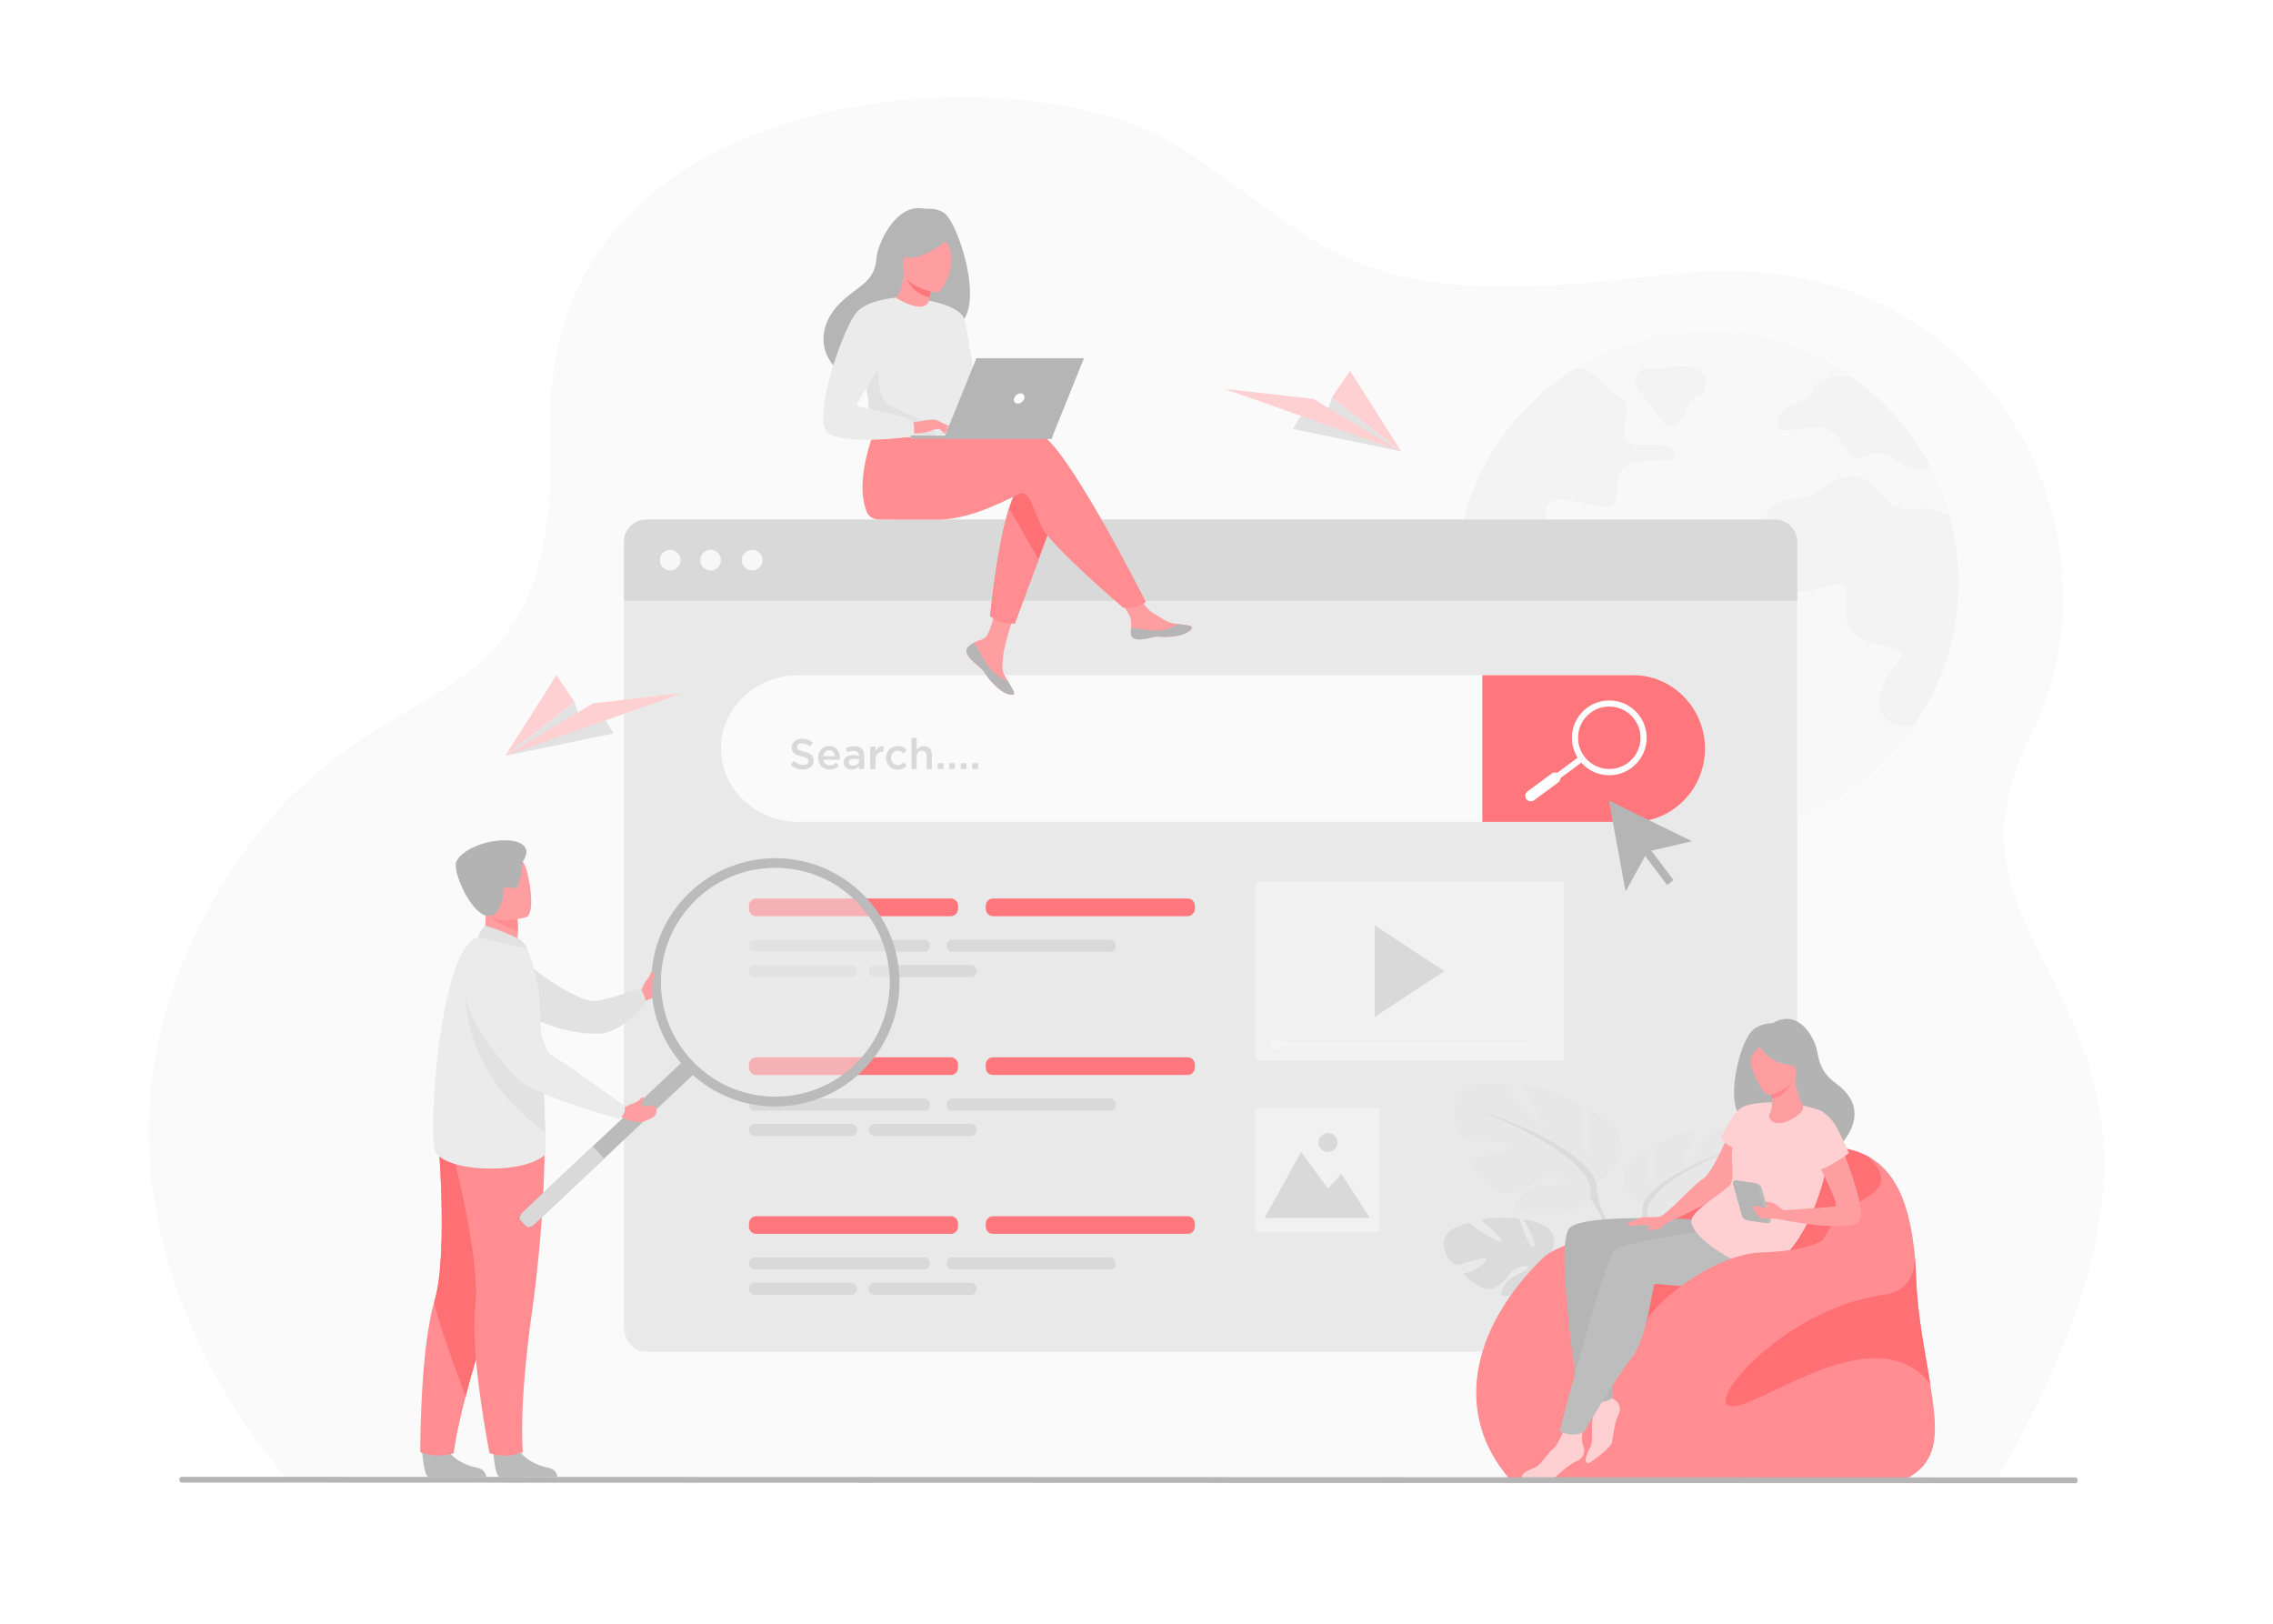 <?xml version="1.0" encoding="UTF-8"?>
<!-- Generator: Adobe Illustrator 27.3.1, SVG Export Plug-In . SVG Version: 6.00 Build 0)  -->
<svg xmlns="http://www.w3.org/2000/svg" xmlns:xlink="http://www.w3.org/1999/xlink" version="1.1" id="_x2018_лой_x5F_1" x="0px" y="0px" viewBox="0 0 2800 2000" style="enable-background:new 0 0 2800 2000;" xml:space="preserve">
<style type="text/css">
	.st0{fill:#FFFFFF;}
	.st1{fill:#FAFAFA;}
	.st2{opacity:0.4;}
	.st3{fill:#F5F5F5;}
	.st4{fill:#E9E9E9;}
	.st5{fill:#D9D9D9;}
	.st6{fill:#F7F7F7;}
	.st7{opacity:0.5;fill:#FAFAFA;}
	.st8{fill:#FF777C;}
	.st9{fill:#FF9EA1;}
	.st10{fill:#B5B5B5;}
	.st11{fill:#FF7075;}
	.st12{fill:#FF8D91;}
	.st13{fill:#FF767B;}
	.st14{fill:#EBEBEB;}
	.st15{fill:#E2E2E2;}
	.st16{fill:#BBBBBB;}
	.st17{fill:#B3B3B3;}
	.st18{opacity:0.5;}
	.st19{fill:#ECECEC;}
	.st20{fill:#DBDBDB;}
	.st21{fill:#E7E7E7;}
	.st22{fill:#FFD0D2;}
	.st23{fill:#BDBDBD;}
	.st24{fill:#FF868A;}
</style>
<rect class="st0" width="2800" height="2000"></rect>
<g>
	<path class="st1" d="M354.7,1822.6c0,0-297.8-314.4-108.1-684.1c189.6-369.7,444.1-183.6,432-614   c-12.2-430.4,585.6-467.1,775.8-342.3c190.2,124.9,207,205.3,599.8,155.7c392.8-49.6,575.4,316.7,446.4,570.9   c-150.8,296.9,303.4,325.6-41.7,914.5L354.7,1822.6z"></path>
	<g class="st2">
		<path class="st3" d="M2412.5,717.6c0,19-1.7,37.7-5,55.8c-7.9,43.4-24.9,83.7-48.9,118.8c-55.8,81.6-149.5,135.1-255.8,135.1    c-126.4,0-235.1-75.7-283.3-184.3c-6.3-14.3-11.6-29.2-15.8-44.5c-7-25.8-10.7-52.9-10.7-80.8c0-22.6,2.4-44.7,7-65.9    c0-0.2,0.1-0.5,0.2-0.7c12.9-58.7,42.4-111.2,83.4-152.2c11.6-11.6,24.2-22.4,37.5-32.1c6.4-4.6,12.9-9,19.7-13.1    c47.1-29,102.6-45.7,162-45.7c7.9,0,15.7,0.3,23.4,0.9c10.9,0.8,21.6,2.2,32.2,4.1c44.4,8,85.5,25.6,121.2,50.4h0    c22.2,15.5,42.3,33.8,59.7,54.4c9.2,10.8,17.6,22.3,25.2,34.3c4.7,7.5,9.2,15.2,13.3,23.1c9.9,19,17.8,39.2,23.6,60.2    C2408.7,661.5,2412.5,689.1,2412.5,717.6z"></path>
		<g>
			<path class="st4" d="M1997.6,578.9c-12.4,19.6,5.2,53.6-31.9,44.3c-37.1-9.3-59.7-13.4-61.8,7.2c-2.1,20.6,27.8,20.6,27.8,42.2     c0,21.6-13.4,28.8-34,18.5c-20.6-10.3-26.5-25.2-50.5-15.9c-23.9,9.3-37.8,3.1-43.3-15.4c-1-3.3-2.3-5.9-3.8-8.1     c0-0.2,0.1-0.5,0.2-0.7c12.9-58.7,42.4-111.2,83.4-152.2c11.6-11.6,24.2-22.4,37.5-32.1c6.4-4.6,12.9-9,19.7-13.1     c9.7,0.4,21.2,4,31,16.2c21.6,26.8,36,13.4,30.9,44.3c-5.2,30.9,3.1,35,20.6,34c17.5-1,38.1-1,40.2,12.4     C2065.6,573.8,2010,559.4,1997.6,578.9z"></path>
			<path class="st4" d="M2125.8,764.3c0,0-27.3,8.8-34.5-10.3c-7.2-19.1,1-23.2-23.2-28.8s-26.3-22.1-41.7-20.1     c-15.4,2.1-7.7,8.2-25.7,21.6c-18,13.4-34.5,7.2-34,31.9c0.5,24.7,27.3,28.6,32.7,44.8c5.4,16.2-3.9,23.2,7.7,35.5     c11.6,12.4,33.2,7,23.2,23.9c-10,17-25.5,30.1-17.8,56.4s2.3,27.8,15.4,46.3c13.1,18.5,38.6,24.7,42.5,12.4     c3.9-12.4-17.8-28.6-10.8-40.9c7-12.4,18.5-3.9,23.2-22.4c4.6-18.5,23.4-18.5,25-31.4c1.5-12.9-22.7-32.4-13.4-40.7     c9.3-8.2,27.8,14.9,42.2-5.7c14.4-20.6,4.6-37.1,19.6-56.6C2171.2,760.7,2136.1,753,2125.8,764.3z"></path>
			<path class="st4" d="M2412.5,717.6c0,19-1.7,37.7-5,55.8c-7.9,43.4-24.9,83.7-48.9,118.8c-8.2,2.7-16.5,2.6-24.8-0.7     c-38.6-15.4-10-57.2,5.4-78c15.4-20.9-23.9-11.6-52.5-30.9c-28.6-19.3,3.1-71.1-26.3-62.6c-29.4,8.5-64.9,19.3-81.9-9.3     c-17-28.6,15.4-33.2,0.8-57.2c-14.7-23.9,8.5-37.9,37.8-40.2c29.4-2.3,25.5-23.2,61.8-26.3c36.3-3.1,35.5,43.3,75.7,40.2     c40.2-3.1,38.4,6.2,38.4,6.2c2.9-0.1,5.7,0.5,8.4,1.8C2408.7,661.5,2412.5,689.1,2412.5,717.6z"></path>
			<path class="st4" d="M2377.9,575c-33.4,16.3-46.8-27.9-75.4-14.7c-28.8,13.4-23.7-12.4-46.4-28.8c-22.7-16.5-68,13.4-65.9-12.4     c2.1-25.7,36-18.5,43.3-39.1c7.2-20.6,40.2-15.4,40.2-15.4c1.9-0.7,3.9-1.2,6-1.4c0,0,0,0,0,0c22.2,15.5,42.3,33.8,59.7,54.4     c9.2,10.8,17.6,22.3,25.2,34.3C2369.3,559.4,2373.8,567.1,2377.9,575z"></path>
			<path class="st4" d="M2096.5,486.2c0,0,17.5-25.3-10.3-32.7c-27.8-7.5-27.3,2.3-48.9,0c-21.6-2.3-30.1,14.4-13.9,32.7     c16.2,18.3,29.4,53.4,44,34.7C2082.1,502.2,2079.2,488,2096.5,486.2z"></path>
		</g>
	</g>
	<path class="st4" d="M2213.9,670.6v964c0,16.9-12.2,30.5-27.2,30.5H795.8c-15,0-27.2-13.7-27.2-30.5v-964   c0-16.9,12.2-30.5,27.2-30.5h1390.9C2201.7,640,2213.9,653.7,2213.9,670.6z"></path>
	<g>
		<path class="st5" d="M2213.9,667.2V740H768.6v-72.8c0-15,12.2-27.2,27.2-27.2h1390.9C2201.7,640,2213.9,652.2,2213.9,667.2z"></path>
		<g>
			<path class="st6" d="M812.9,690c0-7,5.7-12.7,12.7-12.7c7,0,12.7,5.7,12.7,12.7c0,7-5.7,12.7-12.7,12.7     C818.5,702.7,812.9,697,812.9,690z"></path>
			<path class="st6" d="M862.7,690c0-7,5.7-12.7,12.7-12.7c7,0,12.7,5.7,12.7,12.7c0,7-5.7,12.7-12.7,12.7     C868.4,702.7,862.7,697,862.7,690z"></path>
			<path class="st6" d="M913.9,690c0-7,5.7-12.7,12.7-12.7c7,0,12.7,5.7,12.7,12.7c0,7-5.7,12.7-12.7,12.7     C919.5,702.7,913.9,697,913.9,690z"></path>
		</g>
	</g>
	<rect x="1546.3" y="1365" class="st7" width="152.4" height="152.4"></rect>
	<g>
		<polygon class="st5" points="1557.8,1500.1 1602.8,1418.9 1635.9,1464 1652.4,1446 1687.5,1500.1   "></polygon>
		<path class="st5" d="M1624.2,1407.2c0-6.4,5.2-11.7,11.7-11.7c6.4,0,11.7,5.2,11.7,11.7c0,6.4-5.2,11.7-11.7,11.7    C1629.5,1418.9,1624.2,1413.7,1624.2,1407.2z"></path>
	</g>
	<rect x="1546.3" y="1086" class="st7" width="380.1" height="220.3"></rect>
	<polygon class="st5" points="1693.4,1139.7 1693.4,1252.6 1779.2,1196.2  "></polygon>
	<path class="st1" d="M2100.3,922c0,24.9-9.9,47.5-25.9,63.8c-16,16.4-38.1,26.5-62.3,26.5H983.5c-52.5,0-95.4-40.7-95.4-90.4   c0-24.9,10.7-47.5,28-63.8c17.3-16.4,41.2-26.5,67.4-26.5H2012C2060.5,831.6,2100.3,872.3,2100.3,922z"></path>
	<path class="st8" d="M2100.3,922c0,24.9-9.9,47.5-25.9,63.8c-16,16.4-38.1,26.5-62.3,26.5h-186.1V831.6H2012   C2060.5,831.6,2100.3,872.3,2100.3,922z"></path>
	<g>
		<g>
			<path class="st0" d="M1982.5,954.9c-2.3,0-4.6-0.2-6.9-0.5c-12.2-1.8-22.9-8.3-30.2-18.2c-15.1-20.4-10.8-49.3,9.6-64.4v0     c20.4-15.1,49.3-10.8,64.4,9.6c15.1,20.4,10.8,49.3-9.6,64.4C2001.8,951.7,1992.3,954.9,1982.5,954.9z M1959.5,877.8     c-17.1,12.6-20.7,36.8-8,53.8c6.1,8.3,15.1,13.6,25.2,15.2c10.2,1.5,20.3-1,28.6-7.1c17.1-12.6,20.7-36.8,8-53.8     C2000.7,868.8,1976.5,865.2,1959.5,877.8L1959.5,877.8z"></path>
		</g>
		
			<rect x="1919.3" y="921.2" transform="matrix(0.595 0.804 -0.804 0.595 1544.684 -1159.879)" class="st0" width="7.6" height="62.9"></rect>
		<path class="st0" d="M1880.3,984.3L1880.3,984.3c-2.2-3-1.6-7.2,1.4-9.5l29.8-22c3-2.2,7.2-1.6,9.5,1.4l0,0c2.2,3,1.6,7.2-1.4,9.5    l-29.8,22C1886.8,988,1882.5,987.3,1880.3,984.3z"></path>
	</g>
	<g>
		<g>
			<path class="st9" d="M1192.2,797.4c-1.9,2.2-2.2,4.7-1.2,7.4c0,0,0,0,0,0c1.8,4.9,7.6,10.4,14.5,15.9c0.9,0.7,1.6,1.3,2.3,1.9     c0.2,0.2,0.4,0.3,0.5,0.5c0.1,0.1,0.3,0.2,0.4,0.4c6.4,5.9,4,7.2,15.4,19.1c13,13.6,22,13.8,24.5,12.6c2.2-1.1-2.2-8.2-7.1-16.3     c-0.2-0.4-0.5-0.8-0.7-1.2c-0.6-1.1-1.3-2.2-1.9-3.2c-5.7-9.7-4.2-14.3-2.9-28.7c1.1-11.8,18.3-65.7,18.3-65.7l-25-4.3     c0,0-7.5,42.9-15.8,49.5c-4.4,3.5-9.4,3.6-13.6,6.2c-0.3,0.2-0.6,0.4-0.9,0.6C1196.7,793.5,1194.2,795.2,1192.2,797.4z"></path>
			<path class="st10" d="M1192.2,797.4c-1.9,2.2-2.2,4.7-1.2,7.4c0,0,0,0,0,0c2.2,4.9,7.9,10.4,14.5,15.8c0.9,0.7,1.6,1.4,2.3,2     c0.2,0.2,0.4,0.3,0.5,0.5c0.1,0.1,0.3,0.2,0.4,0.4c6.4,5.9,4,7.2,15.4,19.1c13,13.6,22,13.8,24.5,12.6c2.2-1.1-2.2-8.2-7.1-16.3     c-2.5-0.9-14.3-5.7-23.2-17.1c-7.6-9.6-12.7-21.9-17.8-29.5c-0.6-0.1-0.9-0.2-1.5-0.3C1196.7,793.5,1194.2,795.2,1192.2,797.4z"></path>
			<path class="st9" d="M1393.5,781.9c1.5,7.7,12.5,6.4,24.8,3.4c12.3-3,9.4,0.6,26.8-1.4c17.5-1.9,22.8-8.4,23.3-11     c0.5-2.3-8.1-3.1-17.4-4.2c-1.2-0.1-2.3-0.3-3.5-0.4c-10.4-1.3-18.1-8.1-27.6-13.6c-9-5.2-22.4-26.6-22.4-26.6l-23.9,1.9     c0,0,12.6,19.1,17.4,27.4c2.9,4.9,2.7,11.3,2.3,16.3C1393.1,776.4,1392.9,779.2,1393.5,781.9z"></path>
			<path class="st10" d="M1418.2,785.3c12.3-3,9.4,0.6,26.8-1.4c17.5-1.9,22.8-8.4,23.3-11c0.5-2.3-8.1-3.1-17.4-4.2l-0.1,0.2     c0,0-10.5,7.4-25,7.8c-11.8,0.3-24.4-3.1-32.6-3c-0.2,2.7-0.4,5.5,0.2,8.2C1395,789.6,1406,788.3,1418.2,785.3z"></path>
			<path class="st11" d="M1301.8,628.8l-22.4,60.2l-29.2,78.6c0,0-7.9,0.8-15.5-1.4c-7-2-15-7.3-15-7.3s8.1-84.4,23.3-132.9     c3.9-12.4,8.2-22.5,13-28.2C1279.4,570.1,1301.8,628.8,1301.8,628.8z"></path>
			<path class="st12" d="M1279,533.1c-12.7-4.1-46-0.1-82,6.4c-10,1.8-20-2.8-25.2-11.4h0L1081,521c0,0-30,66.4-13.6,108.7     c2.4,6.2,7.7,10.1,15.9,10.2c0,0,0,0,0,0c0,0,54.8,0.1,72.4,0.1c45.1,0,95.5-31,102-32.3c10.7-2.1,14.9,19.2,25.6,41.6     c10.7,22.4,100.2,99.2,100.2,99.2s13.8,0.1,19.5-2c6.1-2.3,8.4-5.3,8.4-5.3S1312.1,543.8,1279,533.1z"></path>
			<path class="st10" d="M1162.2,261.7c-6.7-4-13.3-4.6-17.3-4.5c-2.8,0.1-5.6-0.1-8.4-0.5c-34.6-5.1-55.5,45.2-56.7,60.4     c-2.3,27.9-17,32.2-37.8,49.6c-41.7,35-29.5,75.8-6.7,90.9c13.7,9.1,37.8,0,37.8,0c0.3,0.2,65.9-36.6,98.2-54.4     C1219.7,396.3,1181.7,273.3,1162.2,261.7z"></path>
			<path class="st9" d="M1144.2,388c0.1,0.1-15.9,5.6-26.6,0.8c-10.1-4.5-17.7-21.1-17.6-21.1c4.6-0.2,9.6-4.2,13.5-30.6l2,0.7     l32.9,11.8c0,0-2.4,10.5-3.9,20.6C1143.1,378.8,1142.4,386.8,1144.2,388z"></path>
			<path class="st13" d="M1148.3,349.8c0,0-1.3,5.7-3.2,16.3c-18.9-3.4-27-17.9-29.6-28.2L1148.3,349.8z"></path>
			<path class="st9" d="M1153.2,360.2c0,0-45-6.1-40.8-34c4.2-27.9,1.2-47.5,30.1-44.9c28.9,2.7,32.8,14.2,33.7,23.8     C1177.1,314.9,1165,361.1,1153.2,360.2z"></path>
			<path class="st10" d="M1174.6,289.9c0,0-28.8,24.8-48.4,26.8c-19.6,2-27-4.3-27-4.3s11.5-9.6,18.5-25c2-4.6,6.4-7.7,11.4-8.1     C1143.1,278,1169.6,277.5,1174.6,289.9z"></path>
			<path class="st10" d="M1156.6,287.7c0,0,9.6,9.3,12.7,16.2c2.9,6.7,3.8,22.6,1.5,28.9c0,0,15-29.2,6.5-43.3     C1168.3,274.5,1156.6,287.7,1156.6,287.7z"></path>
			<path class="st14" d="M1182,454.3c-1.4,91-0.4,72-10.4,80.6c-2.4,2.1-9.1,3.3-18,3.9c-27.9,1.8-77-2.8-78.8-7.9     c-6.4-17.8-1.9-23.4-7.2-50.7c-0.6-2.9-1.3-6.1-2.1-9.5c-4.5-18.8-8.8-25.2,7.1-55.3c14.4-27.3,29.4-49.5,30.7-48.7     c38,22.6,41.1,3.6,41.1,3.6S1182.7,409.9,1182,454.3z"></path>
			<path class="st12" d="M1279.4,689l-29.2,78.6c0,0-7.9,0.8-15.5-1.4c-7-2-15-7.3-15-7.3s8.1-84.4,23.3-132.9L1279.4,689z"></path>
			<path class="st14" d="M1144.4,370.3c0,0,39.1,6.6,43.7,23.5c4.6,16.8,19.7,119.1,19.7,119.1s-11,10.8-20.2,1.6     c-9.2-9.2-28.9-95.6-28.9-95.6L1144.4,370.3z"></path>
			<path class="st15" d="M1153.6,538.8c-27.9,1.8-77-2.8-78.8-7.9c-6.4-17.8-1.9-23.4-7.2-50.7l13.5-37.9c0,0-2.2,42.2,10.2,53.3     c12.4,11.1,51,21.4,57,30.7C1151.2,530.8,1153.1,535.2,1153.6,538.8z"></path>
			<path class="st9" d="M1121.7,521.1c0,0,27.5-6.1,32-3.7c4.4,2.4,15.3,11.3,16.7,14.4c1.4,3.1-9.9-2.4-13.5-3.3     c-2.4-0.6-8.6,1.5-11.7,2.6c-13,4.3-21,2.1-21,2.1L1121.7,521.1z"></path>
			<path class="st14" d="M1103.3,366.7c0,0-37,2.3-49.8,20.1c-18,25.1-53.8,132.2-33.3,146.5c23.1,16.1,105,4.2,105,4.2     s2.7-12.7-1.1-18.9c-3.8-6.2-65.4-16.1-68.3-19s35.6-55.5,35.6-64C1091.4,427.1,1103.3,366.7,1103.3,366.7z"></path>
			<path class="st9" d="M1155,525c0,0,5.8,7.4,7.7,8.3c1.9,0.9,3.1,0.7,3.1,0.7l-3.9-7L1155,525z"></path>
			<path class="st9" d="M1153.7,517.4l16.8,8.2c0,0-0.7,1.2-2.8,1.1c-2.1-0.1-7.3-2-7.3-2L1153.7,517.4z"></path>
		</g>
		<g>
			<polygon class="st10" points="1296.9,536.6 1121.7,536.5 1121.7,540.4 1295.3,540.4    "></polygon>
			<polygon class="st10" points="1162.6,540.4 1295.3,540.4 1335.3,441.2 1202.8,441.2    "></polygon>
			<path class="st0" d="M1261.8,490.8c1-3.5-1-6.3-4.5-6.3c-3.5,0-7.1,2.8-8.1,6.3c-1,3.5,1,6.3,4.5,6.3     C1257.2,497.1,1260.8,494.3,1261.8,490.8z"></path>
		</g>
	</g>
	<path class="st8" d="M1171.2,1128.5H931.6c-5,0-9-4-9-9v-3.8c0-5,4-9,9-9h239.6c5,0,9,4,9,9v3.8   C1180.2,1124.4,1176.2,1128.5,1171.2,1128.5z"></path>
	<g>
		<path class="st5" d="M1048.3,1203.6H930.1c-4.1,0-7.5-3.3-7.5-7.5l0,0c0-4.1,3.3-7.5,7.5-7.5h118.2c4.1,0,7.5,3.3,7.5,7.5l0,0    C1055.7,1200.3,1052.4,1203.6,1048.3,1203.6z"></path>
		<g>
			<path class="st5" d="M1138.8,1172.3H929.5c-3.8,0-6.9-3.1-6.9-6.9v-1c0-3.8,3.1-6.9,6.9-6.9h209.2c3.8,0,6.9,3.1,6.9,6.9v1     C1145.7,1169.2,1142.6,1172.3,1138.8,1172.3z"></path>
			<path class="st5" d="M1367.7,1172.3h-194.9c-3.7,0-6.7-3-6.7-6.7v-1.5c0-3.7,3-6.7,6.7-6.7h194.9c3.7,0,6.7,3,6.7,6.7v1.5     C1374.4,1169.3,1371.4,1172.3,1367.7,1172.3z"></path>
			<path class="st5" d="M1195.7,1203.6h-118.2c-4.1,0-7.5-3.3-7.5-7.5l0,0c0-4.1,3.3-7.5,7.5-7.5h118.2c4.1,0,7.5,3.3,7.5,7.5l0,0     C1203.1,1200.3,1199.8,1203.6,1195.7,1203.6z"></path>
		</g>
	</g>
	<path class="st8" d="M1462.9,1128.5h-239.6c-5,0-9-4-9-9v-3.8c0-5,4-9,9-9h239.6c5,0,9,4,9,9v3.8   C1471.9,1124.4,1467.9,1128.5,1462.9,1128.5z"></path>
	<path class="st8" d="M1171.2,1519.8H931.6c-5,0-9-4-9-9v-3.8c0-5,4-9,9-9h239.6c5,0,9,4,9,9v3.8   C1180.2,1515.8,1176.2,1519.8,1171.2,1519.8z"></path>
	<g>
		<path class="st5" d="M1048.3,1595H930.1c-4.1,0-7.5-3.3-7.5-7.5l0,0c0-4.1,3.3-7.5,7.5-7.5h118.2c4.1,0,7.5,3.3,7.5,7.5l0,0    C1055.7,1591.6,1052.4,1595,1048.3,1595z"></path>
		<g>
			<path class="st5" d="M1138.8,1563.7H929.5c-3.8,0-6.9-3.1-6.9-6.9v-1c0-3.8,3.1-6.9,6.9-6.9h209.2c3.8,0,6.9,3.1,6.9,6.9v1     C1145.7,1560.6,1142.6,1563.7,1138.8,1563.7z"></path>
			<path class="st5" d="M1367.7,1563.7h-194.9c-3.7,0-6.7-3-6.7-6.7v-1.5c0-3.7,3-6.7,6.7-6.7h194.9c3.7,0,6.7,3,6.7,6.7v1.5     C1374.4,1560.7,1371.4,1563.7,1367.7,1563.7z"></path>
			<path class="st5" d="M1195.7,1595h-118.2c-4.1,0-7.5-3.3-7.5-7.5l0,0c0-4.1,3.3-7.5,7.5-7.5h118.2c4.1,0,7.5,3.3,7.5,7.5l0,0     C1203.1,1591.6,1199.8,1595,1195.7,1595z"></path>
		</g>
	</g>
	<path class="st8" d="M1462.9,1519.8h-239.6c-5,0-9-4-9-9v-3.8c0-5,4-9,9-9h239.6c5,0,9,4,9,9v3.8   C1471.9,1515.8,1467.9,1519.8,1462.9,1519.8z"></path>
	<path class="st8" d="M1171.2,1324.1H931.6c-5,0-9-4-9-9v-3.8c0-5,4-9,9-9h239.6c5,0,9,4,9,9v3.8   C1180.2,1320.1,1176.2,1324.1,1171.2,1324.1z"></path>
	<g>
		<path class="st5" d="M1048.3,1399.3H930.1c-4.1,0-7.5-3.3-7.5-7.5l0,0c0-4.1,3.3-7.5,7.5-7.5h118.2c4.1,0,7.5,3.3,7.5,7.5l0,0    C1055.7,1395.9,1052.4,1399.3,1048.3,1399.3z"></path>
		<g>
			<path class="st5" d="M1138.8,1368H929.5c-3.8,0-6.9-3.1-6.9-6.9v-1c0-3.8,3.1-6.9,6.9-6.9h209.2c3.8,0,6.9,3.1,6.9,6.9v1     C1145.7,1364.9,1142.6,1368,1138.8,1368z"></path>
			<path class="st5" d="M1367.7,1368h-194.9c-3.7,0-6.7-3-6.7-6.7v-1.5c0-3.7,3-6.7,6.7-6.7h194.9c3.7,0,6.7,3,6.7,6.7v1.5     C1374.4,1365,1371.4,1368,1367.7,1368z"></path>
			<path class="st5" d="M1195.7,1399.3h-118.2c-4.1,0-7.5-3.3-7.5-7.5l0,0c0-4.1,3.3-7.5,7.5-7.5h118.2c4.1,0,7.5,3.3,7.5,7.5l0,0     C1203.1,1395.9,1199.8,1399.3,1195.7,1399.3z"></path>
		</g>
	</g>
	<path class="st8" d="M1462.9,1324.1h-239.6c-5,0-9-4-9-9v-3.8c0-5,4-9,9-9h239.6c5,0,9,4,9,9v3.8   C1471.9,1320.1,1467.9,1324.1,1462.9,1324.1z"></path>
	<g>
		<path class="st9" d="M790.1,1218.9c0,0,2.7-6.1,4.5-9c1.7-2.9,9.2-11.3,10.5-9.4c1.3,1.9,6.4,14.8,3.7,18.4    c-2.7,3.6,0.2,9.9-13.3,13.6L790.1,1218.9z"></path>
		<path class="st15" d="M640.7,1180.5c0,0,68.8,57.5,95.7,52.1c21-4.2,53.2-15.2,53.2-15.2l6.4,16.5c0,0-28.9,39.2-59,39.4    c-47.1,0.4-81.9-20.4-81.9-20.4L640.7,1180.5z"></path>
		<path class="st16" d="M519.9,1786.6c0,0,2,32.2,8.2,32.7c0.8,0.1,31.6,0.1,31.6,0.1l39.3-0.2c0,0-0.3-9.5-11.8-11.5    c-11.5-2-30.7-10.1-37.7-25.3C542.4,1766.4,519.9,1786.6,519.9,1786.6z"></path>
		<path class="st12" d="M517.7,1788.8c0,0,12,4,21.3,4c10.4,0,19.9-2.8,19.9-2.8s2.2-21.8,14.6-69.7c6.5-25.1,15.8-57.4,29-97.6    c36.5-111,47.6-175.9,48.6-182c0.1-0.3,0.1-0.5,0.1-0.5l-0.1-0.1l-112.1-49.2c0,0,13.9,152.9-3.8,211.7    c-2.5,8.2-4.6,17.8-6.4,28.1C517.4,1694.4,517.7,1788.8,517.7,1788.8z"></path>
		<path class="st11" d="M573.5,1720.3c6.5-25.1,15.8-57.4,29-97.6c36.5-111,47.6-175.9,48.6-182c0-0.2,0-0.4,0-0.5l-112.1-49.2    c0,0,13.9,152.9-3.8,211.7C532.5,1610.7,573.5,1720.3,573.5,1720.3z"></path>
		<path class="st16" d="M607.5,1786.6c0,0,2,32.2,8.2,32.7c0.8,0.1,31.6,0.1,31.6,0.1l39.3-0.2c0,0-0.3-9.5-11.8-11.5    c-11.5-2-30.7-10.1-37.7-25.3C629.9,1766.4,607.5,1786.6,607.5,1786.6z"></path>
		<path class="st12" d="M671.1,1394.5c0,0,1.5,99.1-15.7,220.8c-17.1,121.7-11.3,173.3-11.3,173.3s-11.8,3.8-16.5,4.2    c-12.1,1-24.5-2.8-24.5-2.8s-24.5-121.7-17.5-182.6c7-60.9-33.6-209-33.6-209L671.1,1394.5z"></path>
		<path class="st9" d="M591.6,1162.5l21.9,14.4l19.9-5.6c3.6-5.2,4.6-15.2,4.7-23.9c0.1-8.6-0.8-15.9-0.8-15.9l-29.5-13l-11-4.9    c0,0.2,0.9,9,1,10.3C599.8,1146.9,591.6,1162.5,591.6,1162.5z"></path>
		<path class="st14" d="M671.6,1422c-27.2,26.3-130.3,21.9-136.7-7.1c-6.3-29,6.9-246.7,53.5-260.4c9.7-2.8,61.3,13.8,61.3,13.8    s8.1,21.2,13.4,48.2c1,5.3,4,60.9,6.3,112.9c1.1,24.3,1.9,47.9,2.4,65.2C672.2,1410.8,672.2,1421.4,671.6,1422z"></path>
		<path class="st12" d="M599.9,1124.3c6,10.1,27,19,38.1,23.1c0.1-8.6-0.8-15.9-0.8-15.9l-29.5-13    C601.2,1118.3,597.3,1119.8,599.9,1124.3z"></path>
		<path class="st9" d="M648.4,1129.6c0,0-47.6,14.8-56.4-14.9c-8.8-29.8-20.8-47.9,9.2-58.6c30-10.7,39.3-1.1,44.6,8.1    C651.2,1073.4,660.6,1125,648.4,1129.6z"></path>
		<path class="st17" d="M644,1061.3c0,0-3,34.6-10.2,33.1c-7.2-1.5-15.1-4.7-14,5.7c1,10.4-7,28.3-17.3,28.3    c-22.2-0.1-46.2-56.9-40.2-67.7C579.8,1029.6,669.3,1023.3,644,1061.3z"></path>
		<path class="st15" d="M637,1155.3c-0.6-0.3-35.4-15.9-39.5-14.5c-4.1,1.3-9.1,13.8-9.1,13.8l61.3,13.9    C649.6,1168.4,644.8,1158.6,637,1155.3z"></path>
		<g>
			<path class="st16" d="M853.7,1323.9l-195.1,183.7c-3.8,3.6-8.6,4.7-10.7,2.5l-6.6-7c-2.1-2.2-0.6-6.9,3.2-10.5l195.1-183.7     c3.8-3.6,8.6-4.7,10.7-2.5l6.6,7C858.9,1315.6,857.5,1320.3,853.7,1323.9z"></path>
			<path class="st5" d="M744.2,1427l-85.6,80.6c-3.8,3.6-8.6,4.7-10.7,2.5l-6.6-7c-2.1-2.2-0.6-6.9,3.2-10.5l85.6-80.6L744.2,1427z"></path>
			<path class="st16" d="M808.8,1254.5c7.5,24.7,21.4,47.8,41.5,66.8c61.5,57.9,158.3,54.9,216.2-6.6c57.1-60.7,55-155.7-4.2-213.8     c-0.8-0.8-1.6-1.6-2.4-2.3c-61.5-57.9-158.3-54.9-216.1,6.6C804.8,1146.5,793.4,1203.8,808.8,1254.5z M852.5,1113.4     c33.7-35.8,81.7-50.1,126.7-42.3c26.3,4.5,51.5,16.6,72.4,36.2c56.7,53.3,59.4,142.4,6.1,199.1c-19.6,20.9-44.1,34.4-70,40.5     c-44.5,10.5-93.3-0.8-129.1-34.5C801.9,1259.2,799.2,1170.1,852.5,1113.4z"></path>
			<g class="st18">
				<path class="st19" d="M1057.7,1306.4c-19.6,20.9-44.1,34.4-70,40.5c-44.5,10.5-93.3-0.8-129.1-34.5      c-56.7-53.3-59.4-142.4-6.1-199.1c33.7-35.8,81.7-50.1,126.7-42.3c26.3,4.5,51.5,16.6,72.4,36.2      C1108.3,1160.6,1111,1249.8,1057.7,1306.4z"></path>
			</g>
		</g>
		<path class="st15" d="M671.7,1394.7c-107.5-76.6-98.6-178.8-98.6-178.8c39.3,22.2,78.3,71.2,96.2,113.7    C670.4,1353.8,671.3,1377.4,671.7,1394.7z"></path>
		<g>
			<path class="st9" d="M777.8,1359.8c7.6-1.8,12.7-7.5,13.7-8.5c0,0,3.2,0.2-0.5,7.1c-0.3,0.6-1,2.1-1.5,3.1     c-0.2,0.4,0.1,0.9,0.6,1c4.4,0.3,8.8-1.4,17.2,0.4c1.2,0.2,1.5,3,1.5,4.2c-0.1,2,0.1,4.3-2.3,7.3c-1.4,1.8-5.1,3.7-13.6,7.1     c-3.2,1.3-12.4,0.3-21-2.6l-6.9-3.2l2.1-12.8l1.7,0.4C771.6,1363.8,775,1360.5,777.8,1359.8z"></path>
			<path class="st14" d="M606.5,1168.4c0,0-96.6,18.4,28.4,158.3c20,22.4,128,51.5,128,51.5s11-9.3,5.4-16.9c0,0-74.4-54-90.7-62.6     c-7.4-3.9-28.6-86.2-40.6-106C625.1,1172.8,606.5,1168.4,606.5,1168.4z"></path>
		</g>
		<path class="st9" d="M792.7,1220.6c0,0,3.2-6,3.8-9.2c0.6-3.2,4.6-12.5,6.2-14.1c0.7-0.7,2.8,0.2,3.1,3c0.1,1.2-0.5,3.5-1.6,6.1    c-1.7,4.3-1.4,10.2-2,12.1C800.7,1223.4,792.7,1220.6,792.7,1220.6z"></path>
	</g>
	<g>
		<polygon class="st10" points="2084.2,1036.2 2029.6,1048.9 2002.5,1098.1 1981.9,986   "></polygon>
		
			<rect x="2035.1" y="1035.3" transform="matrix(0.797 -0.604 0.604 0.797 -228.648 1447.998)" class="st10" width="10" height="57.8"></rect>
	</g>
	<g>
		<g>
			<g>
				<path class="st20" d="M1903.9,1554.5c0,0,22.6-26.5,1.3-43.3c0,0-15.6-9.4-28.3-8.6c0,0,18.1,30.1,12.3,33.1      c-5.8,3-17.7-35-17.7-35s-35.4-3.3-46.8,2.2c0,0,30.3,24.7,24,26.2c-6.4,1.5-39.1-22.7-39.1-22.7s-32.9,5.7-31.1,25.8      s13.2,26.3,18.2,25.7c5-0.6,34.1-11.8,34.8-7.7s-16.9,17.5-29.2,18.2c0,0,23.3,25.5,38.7,18.1s16.7-19.2,26.3-23.6      c9.6-4.4,17.8-4.4,13.9,0.1c-4,4.5-21.4,8.9-26.8,18.7c-5.5,9.8-10.4,16.3,5.6,13.9c16-2.5,41.9-14.2,43-27.6      C1903.9,1554.5,1903.9,1554.5,1903.9,1554.5z"></path>
				<g>
					<path class="st20" d="M1794.6,1532.7c0,0,89.5-3.7,109.3,21.8c0,0,4.4,13.1,17.9,24.9l2.1,5.7c0,0-15.6-16.3-21.1-17.3       C1902.8,1567.9,1911.4,1536.1,1794.6,1532.7z"></path>
					<path class="st20" d="M1921.8,1579.4c0,0,19.3,14.1,20.7,39.5l-3.5,0.3c0,0-6.2-26.2-17.3-36.4       C1910.5,1572.6,1921.8,1579.4,1921.8,1579.4z"></path>
				</g>
			</g>
			<g>
				<path class="st21" d="M2023.9,1484.5c0,0-36.2-20.1-19.4-47.6c0,0,13.4-16.9,27.8-21.3c0,0-7.6,40.9,0.1,41.9s5.1-46.2,5.1-46.2      s38-18.4,52.9-17c0,0-23.5,40-15.8,39c7.7-1,34-41.5,34-41.5s39-7.3,45.3,15.7s-3.7,34.7-9.5,36.1c-5.8,1.5-42.8,1.1-41.9,5.9      c1,4.8,26,12.4,40,8.1c0,0-15.3,38.1-35.5,36.2c-20.2-1.9-26.5-14.4-39-15.3s-21.7,2.5-15.4,5.8c6.3,3.3,27.4,1,37.6,9.6      c10.1,8.6,18.3,13.8-0.4,17.7c-18.8,3.9-52.5,1.6-59.2-12.8C2023.9,1484.5,2023.9,1484.5,2023.9,1484.5z"></path>
				<g>
					<path class="st20" d="M2136.3,1414.8c0,0-101,33.1-112.4,69.7c0,0,0.5,16.4-9.5,35.2l0,7.2c0,0,10.5-24.6,16.3-28       C2030.7,1498.9,2008,1467.2,2136.3,1414.8z"></path>
					<path class="st20" d="M2014.4,1519.6c0,0-15.5,23.7-6.5,52.5l4-1.1c0,0-4-31.7,4.1-47.7       C2024.1,1507.4,2014.4,1519.6,2014.4,1519.6z"></path>
				</g>
			</g>
			<g>
				<path class="st21" d="M1966.4,1456.8c0,0,47.5-26.8,25.2-62.9c0,0-17.8-22.2-36.9-27.8c0,0,10.3,53.9,0.2,55.2      c-10.1,1.3-7.2-60.9-7.2-60.9s-50.2-24-69.9-22c0,0,31.3,52.6,21.1,51.3c-10.2-1.2-45.2-54.4-45.2-54.4s-51.4-9.4-59.6,21.1      c-8.2,30.5,5.2,45.7,12.8,47.5c7.6,1.9,56.5,1.1,55.2,7.4c-1.2,6.3-34.2,16.6-52.6,11c0,0,20.5,50.1,47.1,47.4      c26.6-2.6,34.8-19.1,51.3-20.5c16.5-1.3,28.6,3.1,20.3,7.5s-36.2,1.6-49.4,12.9c-13.3,11.4-24.1,18.4,0.7,23.4      c24.8,5,69.2,1.7,78-17.4C1966.4,1456.8,1966.4,1456.8,1966.4,1456.8z"></path>
				<g>
					<path class="st20" d="M1817.6,1365.9c0,0,133.4,42.7,148.8,90.9c0,0-0.6,21.6,12.8,46.3l0,9.5c0,0-14.1-32.3-21.7-36.7       C1957.6,1475.8,1987.2,1433.9,1817.6,1365.9z"></path>
					<path class="st20" d="M1979.2,1503c0,0,20.6,31.1,9.1,69.2l-5.3-1.4c0,0,5-41.9-5.8-62.9S1979.2,1503,1979.2,1503z"></path>
				</g>
			</g>
		</g>
		<g>
			<g>
				<g>
					<path class="st12" d="M2347.4,1821.7h-487.7c-68-77.8-50-182.9,40.2-271.5c11.3-11.1,33.1-19,56.6-24.6       c43.3-10.3,92.3-12.6,92.7-12.8c0.1-0.1,25.9-21,41.4-39.7c48.2-58.4,89.2-53.3,89.2-53.3c49.1-9.6,91-12.4,122.1,4.9       c0,0,0,0,0,0c28.8,16,48.3,49.4,55.6,110.6c1.4,11.6,2.3,24.2,2.8,37.8c1.8,49.7,11.6,93.9,17.4,131.3c0,0,0,0,0,0       C2386.1,1758.5,2392.1,1799.8,2347.4,1821.7z"></path>
				</g>
				<path class="st11" d="M2277.6,1487.1c-29.8,16.2-33.1,69.7-79.8,83.5c-46.7,13.8-125.9,12.6-170.8,61.3      c-43.3,47-91.1-72.6-70.6-106.2c43.3-10.3,92.3-12.6,92.7-12.8c0.1-0.1,25.9-21,41.4-39.7c48.2-58.4,89.2-53.3,89.2-53.3      c49.1-9.6,91-12.4,122.1,4.9c0,0,0,0,0,0C2336.2,1460,2307.4,1470.8,2277.6,1487.1z"></path>
				<g>
					<path class="st22" d="M1954.9,1718.3c0,0,8.6,22.8,6.8,31.2c-1.8,8.5,1.2,24.8-2.3,32.2c-3.4,7.3-9.6,18-3.6,20.7       c2.3,1,28.4-19.4,29.9-25.4c1.5-6,2.6-23.7,7.6-33.3c5-9.6,0.8-17.4-6.5-20.9c-7.3-3.5-17.4-22.8-17.4-22.8L1954.9,1718.3z"></path>
					<path class="st10" d="M2094.6,1502.4c0,0-142.7-8.8-161.1,10.1c-19.4,19.9,12.2,216.1,12.2,216.1s38.7,1.1,41.7-9.1       c0,0-7.3-95-1.2-111.4s2.2-39.2,2.2-39.2s75.7,11.3,99.7,5.5C2112.2,1568.7,2094.6,1502.4,2094.6,1502.4z"></path>
					<path class="st9" d="M2129.2,1397.7c0,0.1-21,49.1-31.3,54.3s-47.4,47.9-55.4,47.2c-8-0.7,8.2,8.7,8.2,8.7s66-32.2,69.8-34.1       c3.8-1.9,23.6-34.6,26.4-51.2C2149.6,1406,2129.2,1397.7,2129.2,1397.7z"></path>
					<path class="st22" d="M1928.6,1755.9c0,0-8.1,22.9-15,28.3c-6.8,5.3-15.1,19.8-22.5,23.1c-7.4,3.4-18.9,7.6-16.1,13.5       c1.1,2.2,34.2,3.5,39.2-0.1c5-3.6,17.3-16.4,27.3-20.6c10-4.1,11.8-12.8,8.5-20.1c-3.3-7.4,1.4-28.7,1.4-28.7L1928.6,1755.9z"></path>
					<path class="st17" d="M2172.1,1376c-3-3.5,74.2,5.2,84.5,44.6c0,0,59.4-46.8,4.9-86.2c-18.8-13.6-20.7-28.2-23.5-41.6       c-2.7-13.3-21.5-51.6-54.2-32.6c0,0-14.9,0.1-24.3,8.2C2138.1,1287.1,2114.7,1405.2,2172.1,1376z"></path>
					<path class="st23" d="M2157.1,1509.4c0,0-155.1,15.8-168.8,31.7c-13.6,15.8-67.1,221.8-67.1,221.8s15.8,8.8,30.2,0.6       c0,0,41-69.9,59.2-91.8c18.2-21.9,24.9-89.6,27.9-90.3c3-0.7,100.2,13.5,133.7-12.2S2157.1,1509.4,2157.1,1509.4z"></path>
					<path class="st22" d="M2243.4,1368.6c0,0-37-16.5-83.9-8.9c-9.6,1.5-18.2,4.7-25.1,16c-9.7,16-14.2,24.5-14.2,24.5       s0.9,7.4,14.2,13.3c-3.6,13.2,3.3,36.3-3,45.3s-45.8,31.2-47.7,43.6c-3.6,22.7,67.4,63.9,88.6,59.5       C2233.1,1549.1,2274.4,1386,2243.4,1368.6z"></path>
					<path class="st17" d="M2222.5,1321.8c0,0,7.3-14.4,8.3-26.1c0.7-8.4-6.4-38.7-36.8-31.3c0,0-8.9,1.7-16.7,8.2       c-6.3,5.1-15,15.8-1.7,41.5l3.7,8.8L2222.5,1321.8z"></path>
					<g>
						<path class="st9" d="M2180.8,1370.2c-3.1,3.2-1.9,14,12.5,13.2c9.4-0.5,29.7-12.2,27.8-20.3c-0.9-3.8-8.2-13.7-9.9-36.5        l-1.7,0.5l-28.8,8.1c0,0,1.4,9.2,2.1,17.8C2183.4,1360.4,2182.1,1368.9,2180.8,1370.2z"></path>
						<path class="st24" d="M2180.7,1335.2c0,0,1.4,9.2,2.1,17.8c16.3-1.8,23.8-17.4,26.7-25.9L2180.7,1335.2z"></path>
						<path class="st9" d="M2180.1,1348.6c0,0,37.7-9.5,31.4-32.9c-6.3-23.4-5.6-40.4-30-35.3c-24.3,5.1-26.6,15.3-26.4,23.6        C2155.4,1312.3,2170.2,1350.4,2180.1,1348.6z"></path>
						<path class="st17" d="M2164.3,1284.4c0,0,12.7,24.1,36.6,26.7c14,1.5,17.8,10.7,17.8,10.7s-4.2-26.3-11.2-42.4        C2207.5,1279.4,2168.6,1269.3,2164.3,1284.4z"></path>
						<path class="st17" d="M2168.6,1287.6c0,0-8.3,8.4-10.8,14.4c-3.8,8.8,3.6,27.3,6.6,31.3c0,0-17.6-29.8-11.7-42.7        C2159,1277,2168.6,1287.6,2168.6,1287.6z"></path>
					</g>
					<path class="st9" d="M2053.7,1504.8c0,0-7.5,8-8.4,8.4c-5,2.3-11.2,1-14.3,1.7c-3,0.8-2.5-1.1-0.3-2.7c2.2-1.5,7.7-0.9,5.5-1.5       s-14.4-2.8-19-1.6c-7.2,1.9-12.9-0.3-13.4-1.1c-0.5-0.7,16.5-9,21.4-8.8c4.9,0.3,18.8-0.4,18.8-0.4L2053.7,1504.8z"></path>
					<path class="st9" d="M2256.2,1383.2c0,0,46.8,105.6,33.8,121.1c-12.9,15.4-102.9-3.3-102.9-3.3l2.8-9.8c0,0,66.2-4.1,70.9-5.4       c6.8-1.9-33.5-76-33.5-76L2256.2,1383.2z"></path>
					<path class="st22" d="M2238.8,1366.8c1.1,0,15.1,4.6,25.2,24.5c9.9,19.5,13.5,29,13.5,29s-43.7,33.9-61.1,21.4       C2198.8,1429.3,2222.7,1366.4,2238.8,1366.8z"></path>
					<path class="st9" d="M2197.6,1490.8c0,0-7.5-4.9-10.6-7.5c-3-2.7-20.7-4.8-20.6-3.1c0,1.8,10.3,4.2,11.4,6       c1.1,1.8,7.4,9.1,12.7,9.1S2197.6,1490.8,2197.6,1490.8z"></path>
					<g>
						<path class="st16" d="M2177,1506.6l-20.2-2.9c-3-0.4-6.1-2.9-6.8-5.6l-11.1-39.4c-0.8-2.7,1.1-4.5,4.1-4.1l20.2,2.9        c3,0.4,6.1,2.9,6.8,5.6l11.1,39.4C2181.9,1505.2,2180,1507.1,2177,1506.6z"></path>
						<path class="st10" d="M2172.8,1506l-20.2-2.9c-3-0.4-6.1-2.9-6.8-5.6l-11.1-39.4c-0.8-2.7,1.1-4.5,4.1-4.1l20.2,2.9        c3,0.4,6.1,2.9,6.8,5.6l11.1,39.4C2177.7,1504.6,2175.8,1506.5,2172.8,1506z"></path>
						<path class="st16" d="M2138.1,1459.1c-0.3-1.1,0.4-1.9,1.7-1.7c1.3,0.2,2.5,1.2,2.8,2.3s-0.4,1.9-1.7,1.7        C2139.7,1461.3,2138.4,1460.2,2138.1,1459.1z"></path>
					</g>
					<path class="st9" d="M2187.1,1501c0,0-13.6,0.2-17.1-0.6c-3.4-0.8-12.2-11.7-9.8-14.4c1.5-1.7,9.6,1.4,13.5,1.3       c3.9,0,14-5.6,20.9,5.9C2195.3,1494.6,2187.1,1501,2187.1,1501z"></path>
				</g>
				<path class="st12" d="M2245.7,1527c0,0-14.7,13.8-76.2,15.7c-61.5,2-141.7,69.9-142.4,89.1s123.8,48.3,125.8,45.6s79-69,79-69      L2245.7,1527z"></path>
				<path class="st11" d="M2377.7,1704.3c-68.4-85.4-209,31-245.3,27.7c-33.4-3,65.2-119.8,187.5-137.1c49.5-7,37.6-58.1,37.6-59.7      c1.4,11.6,2.3,24.2,2.8,37.8C2362.1,1622.7,2371.9,1666.9,2377.7,1704.3z"></path>
			</g>
		</g>
	</g>
	<path class="st10" d="M2556.5,1826.9l-2332.7-0.8c-1.6,0-2.8-1.3-2.8-2.8l0-1.5c0-1.6,1.3-2.8,2.8-2.8l2332.7,0.8   c1.6,0,2.8,1.3,2.8,2.8v1.5C2559.3,1825.6,2558,1826.9,2556.5,1826.9z"></path>
	<g>
		<polygon class="st15" points="1592.9,528.4 1726.1,556 1640.7,489.6 1634.9,508.8 1601.9,512.7   "></polygon>
		<polygon class="st22" points="1726.1,556 1617.8,491.3 1508.5,479   "></polygon>
		<polygon class="st22" points="1640.7,489.6 1726.1,556 1663,456.6   "></polygon>
	</g>
	<g>
		<polygon class="st15" points="755.6,903.4 622.4,931 707.8,864.6 713.5,883.8 746.6,887.7   "></polygon>
		<polygon class="st22" points="622.4,931 730.6,866.3 839.9,853.9   "></polygon>
		<polygon class="st22" points="707.8,864.6 622.4,931 685.5,831.6   "></polygon>
	</g>
	<g>
		<path class="st5" d="M973.9,941.9l3.9-4.6c3.5,3.1,7.1,4.8,11.6,4.8c4,0,6.5-1.8,6.5-4.7c0-2.6-1.5-4.1-8.3-5.7    c-7.8-1.8-12.3-4.2-12.3-11.1c0-6.3,5.3-10.7,12.6-10.7c5.4,0,9.6,1.6,13.4,4.6l-3.5,4.9c-3.3-2.5-6.6-3.8-10-3.8    c-3.8,0-6,1.9-6,4.5c0,2.8,1.7,4.1,8.7,5.8c7.8,1.9,11.8,4.7,11.8,10.9c0,6.9-5.4,11-13.2,11C983.7,947.8,978.3,945.8,973.9,941.9    z"></path>
		<path class="st5" d="M1007.8,933.4c0-8,5.6-14.5,13.6-14.5c8.8,0,13.3,7,13.3,15c0,0.4-0.1,1.5-0.1,1.8h-20.4    c0.7,4.5,3.9,7.1,8,7.1c3.1,0,5.3-1.2,7.5-3.3l3.7,3.3c-2.6,3.2-6.3,5.2-11.4,5.2C1014,947.9,1007.8,942,1007.8,933.4z     M1028.4,931.4c-0.4-4.1-2.8-7.3-7.1-7.3c-3.9,0-6.6,3-7.2,7.3H1028.4z"></path>
		<path class="st5" d="M1058.2,947.3v-3.4c-1.9,2.3-4.8,4-9,4c-5.3,0-9.9-3-9.9-8.7c0-6.2,4.8-9.1,11.3-9.1c3.4,0,5.5,0.5,7.7,1.2    v-0.5c0-3.8-2.4-6-6.8-6c-3.1,0-5.4,0.7-8,1.7l-1.7-5.1c3.1-1.4,6.1-2.3,10.6-2.3c8.2,0,12.2,4.3,12.2,11.7v16.5H1058.2z     M1058.3,935.6c-1.6-0.6-3.9-1.1-6.4-1.1c-4,0-6.4,1.6-6.4,4.4c0,2.6,2.4,4.1,5.4,4.1c4.2,0,7.4-2.4,7.4-5.8V935.6z"></path>
		<path class="st5" d="M1072.1,919.5h6.4v6.3c1.7-4.2,5-7,9.8-6.8v6.7h-0.4c-5.6,0-9.5,3.6-9.5,11v10.6h-6.4V919.5z"></path>
		<path class="st5" d="M1091.4,933.4c0-7.9,6.1-14.5,14.4-14.5c5.3,0,8.5,1.9,11.1,4.8l-4,4.3c-1.9-2.1-4-3.5-7.2-3.5    c-4.6,0-8,4-8,9s3.4,9,8.3,9c3,0,5.2-1.4,7.2-3.5l3.8,3.8c-2.7,3.1-6,5.2-11.4,5.2C1097.5,947.9,1091.4,941.4,1091.4,933.4z"></path>
		<path class="st5" d="M1122.9,908.8h6.4v15c1.8-2.6,4.4-4.9,8.7-4.9c6.3,0,9.9,4.2,9.9,10.7v17.7h-6.4v-15.8c0-4.3-2.2-6.8-6-6.8    c-3.7,0-6.3,2.6-6.3,6.9v15.7h-6.4V908.8z"></path>
		<path class="st5" d="M1155.2,940h7v7.2h-7V940z"></path>
		<path class="st5" d="M1169.3,940h7v7.2h-7V940z"></path>
		<path class="st5" d="M1183.5,940h7v7.2h-7V940z"></path>
		<path class="st5" d="M1197.7,940h7v7.2h-7V940z"></path>
	</g>
	<g>
		<path class="st3" d="M1566.1,1286.4c0-3.8,3.1-6.8,6.8-6.8c3.8,0,6.8,3.1,6.8,6.8s-3.1,6.8-6.8,6.8    C1569.1,1293.2,1566.1,1290.2,1566.1,1286.4z"></path>
		<path class="st3" d="M1883.2,1288.3h-308.5c-1,0-1.8-0.8-1.8-1.8l0,0c0-1,0.8-1.8,1.8-1.8h308.5c1,0,1.8,0.8,1.8,1.8l0,0    C1885.1,1287.4,1884.2,1288.3,1883.2,1288.3z"></path>
	</g>
</g>
</svg>
